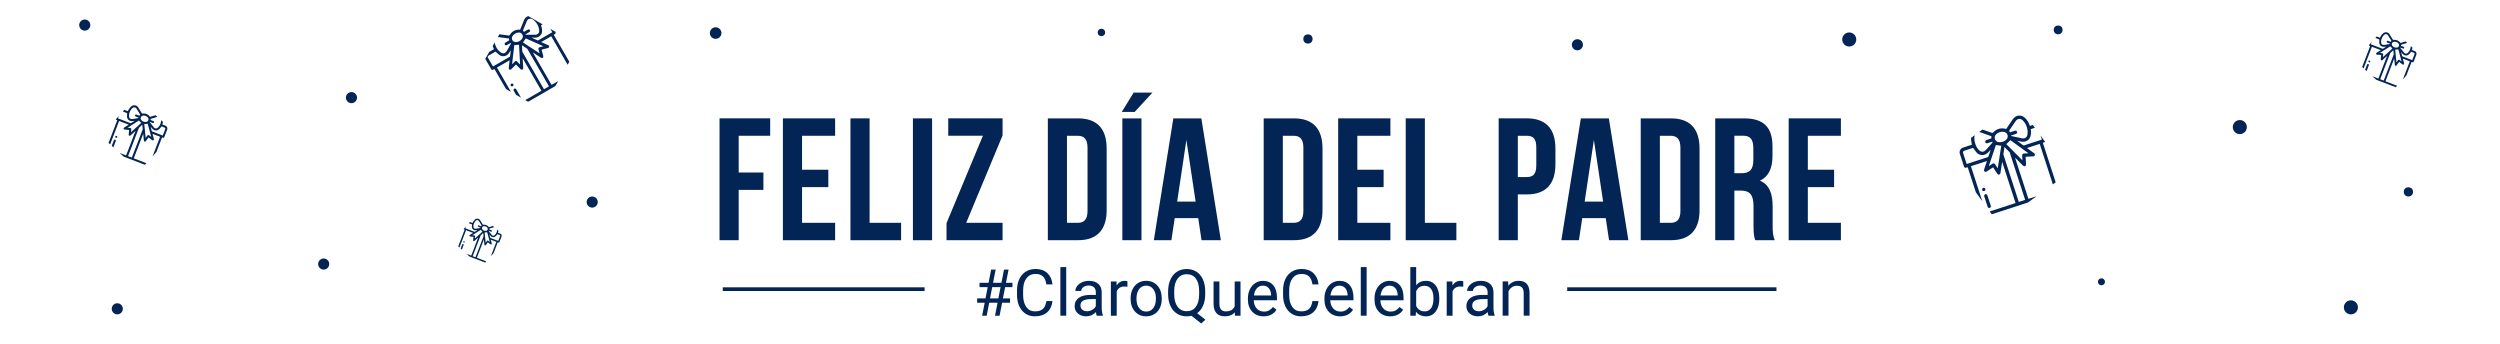 <?xml version="1.0" encoding="utf-8"?>
<!-- Generator: Adobe Illustrator 26.0.2, SVG Export Plug-In . SVG Version: 6.00 Build 0)  -->
<svg version="1.1" id="Capa_1" xmlns="http://www.w3.org/2000/svg" xmlns:xlink="http://www.w3.org/1999/xlink" x="0px" y="0px"
	 viewBox="0 0 1350 186" style="enable-background:new 0 0 1350 186;" xml:space="preserve">
<style type="text/css">
	.st0{enable-background:new    ;}
	.st1{fill:#032556;}
	.st2{fill:none;stroke:#032556;stroke-width:2;}
	.st3{clip-path:url(#SVGID_00000032637433297758090150000014786267225436196246_);}
	.st4{clip-path:url(#SVGID_00000042732455072614270200000013214519919571223440_);}
	.st5{clip-path:url(#SVGID_00000041284930053085403190000012219763422034371713_);}
	.st6{clip-path:url(#SVGID_00000044168521049910620750000007503802602432543384_);}
	.st7{clip-path:url(#SVGID_00000173134229016326778200000009820435713353467318_);}
</style>
<g class="st0">
	<path class="st1" d="M538.68,163.49h-4.51l-1.37,6.99h-2.44l1.37-6.99h-4.08v-2.36h4.53l1.18-6.07h-4.41v-2.36h4.87l1.4-7.11h2.44
		l-1.4,7.11h4.51l1.4-7.11h2.46l-1.4,7.11h3.49v2.36h-3.95l-1.18,6.07h3.84v2.36h-4.29l-1.37,6.99h-2.46L538.68,163.49z
		 M534.61,161.13h4.51l1.18-6.07h-4.51L534.61,161.13z"/>
	<path class="st1" d="M568.35,162.58c-0.31,2.63-1.28,4.66-2.91,6.09s-3.81,2.14-6.52,2.14c-2.94,0-5.3-1.05-7.07-3.16
		c-1.77-2.11-2.66-4.93-2.66-8.46v-2.39c0-2.31,0.41-4.35,1.24-6.1c0.83-1.75,2-3.1,3.51-4.04c1.52-0.94,3.27-1.41,5.26-1.41
		c2.64,0,4.76,0.74,6.36,2.21c1.59,1.48,2.52,3.52,2.79,6.13h-3.3c-0.29-1.99-0.9-3.43-1.85-4.32c-0.95-0.89-2.28-1.34-3.99-1.34
		c-2.1,0-3.74,0.78-4.93,2.33c-1.19,1.55-1.79,3.76-1.79,6.62v2.41c0,2.7,0.56,4.85,1.69,6.45c1.13,1.6,2.71,2.39,4.73,2.39
		c1.82,0,3.22-0.41,4.2-1.24c0.97-0.83,1.62-2.26,1.94-4.32H568.35z"/>
	<path class="st1" d="M575.76,170.48h-3.16v-26.25h3.16V170.48z"/>
	<path class="st1" d="M592.24,170.48c-0.18-0.36-0.33-1.01-0.44-1.95c-1.47,1.53-3.22,2.29-5.26,2.29c-1.82,0-3.32-0.52-4.49-1.55
		c-1.17-1.03-1.75-2.34-1.75-3.92c0-1.92,0.73-3.42,2.2-4.49c1.46-1.06,3.52-1.6,6.18-1.6h3.08v-1.45c0-1.1-0.33-1.98-0.99-2.64
		s-1.63-0.98-2.92-0.98c-1.13,0-2.07,0.29-2.84,0.86c-0.76,0.57-1.15,1.26-1.15,2.07h-3.18c0-0.92,0.33-1.81,0.98-2.67
		c0.65-0.86,1.54-1.54,2.67-2.04c1.12-0.5,2.35-0.75,3.7-0.75c2.13,0,3.8,0.53,5.01,1.6c1.21,1.07,1.83,2.53,1.88,4.4v8.51
		c0,1.7,0.22,3.05,0.65,4.05v0.27H592.24z M586.99,168.07c0.99,0,1.93-0.26,2.82-0.77s1.53-1.18,1.93-2v-3.79h-2.48
		c-3.87,0-5.81,1.13-5.81,3.4c0,0.99,0.33,1.77,0.99,2.32C585.1,167.79,585.95,168.07,586.99,168.07z"/>
	<path class="st1" d="M608.8,154.83c-0.48-0.08-1-0.12-1.55-0.12c-2.07,0-3.48,0.88-4.22,2.65v13.12h-3.16v-18.49h3.08l0.05,2.14
		c1.04-1.65,2.51-2.48,4.41-2.48c0.62,0,1.08,0.08,1.4,0.24V154.83z"/>
	<path class="st1" d="M610.52,161.06c0-1.81,0.36-3.44,1.07-4.89c0.71-1.45,1.7-2.56,2.97-3.35c1.27-0.79,2.72-1.18,4.35-1.18
		c2.52,0,4.55,0.87,6.11,2.61c1.56,1.74,2.33,4.06,2.33,6.96v0.22c0,1.8-0.34,3.42-1.03,4.85s-1.67,2.54-2.96,3.34
		c-1.28,0.8-2.75,1.2-4.42,1.2c-2.51,0-4.54-0.87-6.09-2.62c-1.55-1.74-2.33-4.05-2.33-6.92V161.06z M613.7,161.44
		c0,2.05,0.48,3.7,1.43,4.94c0.95,1.24,2.22,1.86,3.82,1.86c1.61,0,2.88-0.63,3.83-1.89s1.42-3.02,1.42-5.29
		c0-2.03-0.48-3.67-1.44-4.93s-2.24-1.89-3.84-1.89c-1.56,0-2.82,0.62-3.78,1.86C614.18,157.35,613.7,159.13,613.7,161.44z"/>
	<path class="st1" d="M650.82,158.84c0,2.4-0.38,4.48-1.15,6.21s-1.83,3.1-3.21,4.08l4.44,3.49l-2.24,2.07l-5.25-4.17
		c-0.82,0.21-1.69,0.31-2.6,0.31c-1.96,0-3.7-0.48-5.21-1.44c-1.52-0.96-2.69-2.33-3.53-4.12c-0.84-1.78-1.27-3.85-1.29-6.2v-1.79
		c0-2.39,0.42-4.5,1.25-6.34c0.83-1.83,2.01-3.24,3.53-4.21c1.52-0.97,3.26-1.46,5.22-1.46c2,0,3.77,0.48,5.29,1.45
		c1.52,0.97,2.69,2.36,3.51,4.18c0.82,1.82,1.23,3.94,1.23,6.37V158.84z M647.54,157.24c0-2.93-0.58-5.19-1.75-6.78
		c-1.17-1.59-2.83-2.38-5-2.38c-2.06,0-3.69,0.79-4.88,2.37c-1.19,1.58-1.8,3.77-1.84,6.57v1.83c0,2.85,0.59,5.09,1.79,6.73
		s2.85,2.46,4.96,2.46s3.76-0.77,4.92-2.32c1.16-1.54,1.76-3.76,1.79-6.64V157.24z"/>
	<path class="st1" d="M666.8,168.65c-1.23,1.45-3.04,2.17-5.42,2.17c-1.97,0-3.47-0.57-4.5-1.72c-1.03-1.14-1.55-2.84-1.56-5.08
		v-12.03h3.16v11.95c0,2.8,1.14,4.2,3.42,4.2c2.42,0,4.02-0.9,4.82-2.7v-13.45h3.16v18.49h-3.01L666.8,168.65z"/>
	<path class="st1" d="M682.35,170.82c-2.51,0-4.55-0.82-6.12-2.47c-1.57-1.65-2.36-3.85-2.36-6.6v-0.58c0-1.83,0.35-3.47,1.05-4.91
		c0.7-1.44,1.68-2.57,2.94-3.38c1.26-0.81,2.62-1.22,4.09-1.22c2.4,0,4.27,0.79,5.61,2.38c1.33,1.58,2,3.85,2,6.8v1.32h-12.53
		c0.04,1.82,0.58,3.3,1.6,4.42s2.32,1.68,3.89,1.68c1.12,0,2.06-0.23,2.84-0.68c0.77-0.46,1.45-1.06,2.03-1.81l1.93,1.5
		C687.77,169.63,685.45,170.82,682.35,170.82z M681.96,154.25c-1.28,0-2.35,0.46-3.21,1.39c-0.87,0.93-1.4,2.23-1.61,3.91h9.26
		v-0.24c-0.09-1.61-0.52-2.85-1.3-3.73C684.33,154.69,683.28,154.25,681.96,154.25z"/>
	<path class="st1" d="M712.02,162.58c-0.31,2.63-1.28,4.66-2.91,6.09s-3.81,2.14-6.52,2.14c-2.94,0-5.29-1.05-7.07-3.16
		c-1.77-2.11-2.66-4.93-2.66-8.46v-2.39c0-2.31,0.41-4.35,1.24-6.1c0.83-1.75,2-3.1,3.51-4.04c1.51-0.94,3.27-1.41,5.26-1.41
		c2.64,0,4.76,0.74,6.36,2.21c1.59,1.48,2.52,3.52,2.79,6.13h-3.3c-0.29-1.99-0.9-3.43-1.85-4.32c-0.95-0.89-2.28-1.34-3.99-1.34
		c-2.1,0-3.74,0.78-4.93,2.33s-1.79,3.76-1.79,6.62v2.41c0,2.7,0.56,4.85,1.69,6.45c1.13,1.6,2.71,2.39,4.73,2.39
		c1.82,0,3.22-0.41,4.2-1.24c0.97-0.83,1.62-2.26,1.94-4.32H712.02z"/>
	<path class="st1" d="M723.67,170.82c-2.51,0-4.55-0.82-6.12-2.47c-1.57-1.65-2.36-3.85-2.36-6.6v-0.58c0-1.83,0.35-3.47,1.05-4.91
		c0.7-1.44,1.68-2.57,2.94-3.38c1.26-0.81,2.62-1.22,4.09-1.22c2.4,0,4.27,0.79,5.61,2.38c1.33,1.58,2,3.85,2,6.8v1.32h-12.53
		c0.04,1.82,0.58,3.3,1.6,4.42s2.32,1.68,3.89,1.68c1.12,0,2.06-0.23,2.84-0.68c0.77-0.46,1.45-1.06,2.03-1.81l1.93,1.5
		C729.1,169.63,726.77,170.82,723.67,170.82z M723.28,154.25c-1.28,0-2.35,0.46-3.21,1.39c-0.87,0.93-1.4,2.23-1.61,3.91h9.26v-0.24
		c-0.09-1.61-0.52-2.85-1.3-3.73C725.65,154.69,724.6,154.25,723.28,154.25z"/>
	<path class="st1" d="M737.98,170.48h-3.16v-26.25h3.16V170.48z"/>
	<path class="st1" d="M750.71,170.82c-2.51,0-4.55-0.82-6.12-2.47c-1.57-1.65-2.36-3.85-2.36-6.6v-0.58c0-1.83,0.35-3.47,1.05-4.91
		c0.7-1.44,1.68-2.57,2.94-3.38c1.26-0.81,2.62-1.22,4.09-1.22c2.4,0,4.27,0.79,5.61,2.38c1.33,1.58,2,3.85,2,6.8v1.32H745.4
		c0.04,1.82,0.58,3.3,1.6,4.42s2.32,1.68,3.89,1.68c1.12,0,2.06-0.23,2.84-0.68c0.77-0.46,1.45-1.06,2.03-1.81l1.93,1.5
		C756.13,169.63,753.81,170.82,750.71,170.82z M750.32,154.25c-1.28,0-2.35,0.46-3.21,1.39c-0.87,0.93-1.4,2.23-1.61,3.91h9.26
		v-0.24c-0.09-1.61-0.52-2.85-1.3-3.73C752.69,154.69,751.64,154.25,750.32,154.25z"/>
	<path class="st1" d="M777.23,161.44c0,2.83-0.65,5.1-1.95,6.81c-1.3,1.71-3.04,2.57-5.23,2.57c-2.34,0-4.14-0.83-5.42-2.48
		l-0.15,2.14h-2.91v-26.25h3.16v9.79c1.28-1.58,3.04-2.38,5.28-2.38s4.01,0.85,5.29,2.55c1.28,1.7,1.92,4.02,1.92,6.97V161.44z
		 M774.07,161.08c0-2.15-0.42-3.82-1.25-4.99c-0.83-1.17-2.03-1.76-3.59-1.76c-2.08,0-3.58,0.97-4.49,2.91v8
		c0.97,1.94,2.48,2.9,4.53,2.9c1.52,0,2.69-0.59,3.54-1.76C773.65,165.21,774.07,163.44,774.07,161.08z"/>
	<path class="st1" d="M790.15,154.83c-0.48-0.08-1-0.12-1.55-0.12c-2.07,0-3.48,0.88-4.22,2.65v13.12h-3.16v-18.49h3.08l0.05,2.14
		c1.04-1.65,2.51-2.48,4.41-2.48c0.62,0,1.08,0.08,1.4,0.24V154.83z"/>
	<path class="st1" d="M803.79,170.48c-0.18-0.36-0.33-1.01-0.44-1.95c-1.47,1.53-3.22,2.29-5.26,2.29c-1.82,0-3.32-0.52-4.49-1.55
		c-1.17-1.03-1.75-2.34-1.75-3.92c0-1.92,0.73-3.42,2.2-4.49c1.46-1.06,3.52-1.6,6.18-1.6h3.08v-1.45c0-1.1-0.33-1.98-0.99-2.64
		c-0.66-0.66-1.64-0.98-2.92-0.98c-1.13,0-2.07,0.29-2.84,0.86c-0.76,0.57-1.14,1.26-1.14,2.07h-3.18c0-0.92,0.33-1.81,0.98-2.67
		c0.66-0.86,1.54-1.54,2.67-2.04c1.12-0.5,2.36-0.75,3.7-0.75c2.13,0,3.8,0.53,5.01,1.6c1.21,1.07,1.83,2.53,1.88,4.4v8.51
		c0,1.7,0.22,3.05,0.65,4.05v0.27H803.79z M798.55,168.07c0.99,0,1.93-0.26,2.82-0.77s1.53-1.18,1.93-2v-3.79h-2.48
		c-3.87,0-5.81,1.13-5.81,3.4c0,0.99,0.33,1.77,0.99,2.32C796.66,167.79,797.51,168.07,798.55,168.07z"/>
	<path class="st1" d="M814.41,151.99l0.1,2.32c1.41-1.78,3.26-2.67,5.54-2.67c3.91,0,5.88,2.2,5.91,6.61v12.22h-3.16v-12.24
		c-0.01-1.33-0.32-2.32-0.91-2.96c-0.6-0.64-1.53-0.96-2.79-0.96c-1.03,0-1.93,0.27-2.7,0.82c-0.78,0.55-1.38,1.27-1.81,2.15v13.18
		h-3.16v-18.49H814.41z"/>
</g>
<line id="Línea_46" class="st2" x1="499.29" y1="156.15" x2="390.29" y2="156.15"/>
<line id="Línea_49" class="st2" x1="959.29" y1="156.15" x2="846.29" y2="156.15"/>
<g class="st0">
	<path class="st1" d="M398.89,93.15h13.35v9.4h-13.35v27.16h-10.34v-65.8h27.35v9.4h-17.01V93.15z"/>
	<path class="st1" d="M433.11,91.65h14.19v9.4h-14.19v19.27h17.86v9.4h-28.2v-65.8h28.2v9.4h-17.86V91.65z"/>
	<path class="st1" d="M459.24,63.92h10.34v56.4h17.01v9.4h-27.35V63.92z"/>
	<path class="st1" d="M492.98,63.92h10.34v65.8h-10.34V63.92z"/>
	<path class="st1" d="M541.39,63.92v9.21l-19.64,47.18h19.64v9.4h-30.27v-9.21l19.64-47.19h-18.71v-9.4H541.39z"/>
	<path class="st1" d="M565.83,63.92h16.35c10.34,0,15.42,5.73,15.42,16.26v33.27c0,10.53-5.08,16.26-15.42,16.26h-16.35V63.92z
		 M576.17,73.32v47H582c3.29,0,5.26-1.69,5.26-6.39V79.71c0-4.7-1.97-6.39-5.26-6.39H576.17z"/>
	<path class="st1" d="M622.32,50.01l-9.59,10.43h-6.96l6.39-10.43H622.32z M606.06,63.92h10.34v65.8h-10.34V63.92z"/>
	<path class="st1" d="M659.26,129.72h-10.43l-1.79-11.94h-12.69l-1.79,11.94h-9.49l10.53-65.8h15.13L659.26,129.72z M635.67,108.85
		h9.96l-4.98-33.27L635.67,108.85z"/>
	<path class="st1" d="M682.39,63.92h16.35c10.34,0,15.42,5.73,15.42,16.26v33.27c0,10.53-5.08,16.26-15.42,16.26h-16.35V63.92z
		 M692.73,73.32v47h5.83c3.29,0,5.26-1.69,5.26-6.39V79.71c0-4.7-1.97-6.39-5.26-6.39H692.73z"/>
	<path class="st1" d="M732.96,91.65h14.19v9.4h-14.19v19.27h17.86v9.4h-28.2v-65.8h28.2v9.4h-17.86V91.65z"/>
	<path class="st1" d="M759.09,63.92h10.34v56.4h17.01v9.4h-27.35V63.92z"/>
	<path class="st1" d="M839.93,80.18v8.55c0,10.53-5.08,16.26-15.42,16.26h-4.89v24.72h-10.34v-65.8h15.23
		C834.85,63.92,839.93,69.65,839.93,80.18z M819.63,73.32V95.6h4.89c3.29,0,5.08-1.5,5.08-6.2v-9.87c0-4.7-1.79-6.2-5.08-6.2H819.63
		z"/>
	<path class="st1" d="M879.32,129.72h-10.43l-1.79-11.94h-12.69l-1.79,11.94h-9.49l10.53-65.8h15.13L879.32,129.72z M855.72,108.85
		h9.96l-4.98-33.27L855.72,108.85z"/>
	<path class="st1" d="M885.99,63.92h16.35c10.34,0,15.42,5.73,15.42,16.26v33.27c0,10.53-5.08,16.26-15.42,16.26h-16.35V63.92z
		 M896.33,73.32v47h5.83c3.29,0,5.26-1.69,5.26-6.39V79.71c0-4.7-1.97-6.39-5.26-6.39H896.33z"/>
	<path class="st1" d="M947.84,129.72c-0.56-1.69-0.94-2.73-0.94-8.08v-10.34c0-6.11-2.07-8.37-6.77-8.37h-3.57v26.79h-10.34v-65.8
		h15.6c10.71,0,15.32,4.98,15.32,15.13v5.17c0,6.77-2.16,11.19-6.77,13.35c5.17,2.16,6.86,7.14,6.86,14.01v10.15
		c0,3.2,0.09,5.55,1.13,7.99H947.84z M936.56,73.32v20.21h4.04c3.85,0,6.2-1.69,6.2-6.96v-6.49c0-4.7-1.6-6.77-5.26-6.77H936.56z"/>
	<path class="st1" d="M976.23,91.65h14.19v9.4h-14.19v19.27h17.86v9.4h-28.2v-65.8h28.2v9.4h-17.86V91.65z"/>
</g>
<circle id="Elipse_51" class="st1" cx="189.79" cy="52.72" r="3"/>
<circle id="Elipse_71" class="st1" cx="63.34" cy="166.76" r="3"/>
<circle id="Elipse_70" class="st1" cx="319.79" cy="109.11" r="3"/>
<circle id="Elipse_66" class="st1" cx="174.79" cy="142.58" r="3"/>
<circle id="Elipse_52" class="st1" cx="45.77" cy="13.54" r="3"/>
<circle id="Elipse_53" class="st1" cx="851.79" cy="24.17" r="3"/>
<circle id="Elipse_54" class="st1" cx="1134.79" cy="152.17" r="1.87"/>
<circle id="Elipse_56" class="st1" cx="706.29" cy="21.04" r="2.5"/>
<circle id="Elipse_57" class="st1" cx="594.77" cy="17.52" r="2"/>
<circle id="Elipse_59" class="st1" cx="386.45" cy="17.85" r="3.13"/>
<circle id="Elipse_60" class="st1" cx="1209.5" cy="68.63" r="3.8"/>
<circle id="Elipse_72" class="st1" cx="998.59" cy="21.32" r="3.8"/>
<circle id="Elipse_67" class="st1" cx="1269.48" cy="165.97" r="3.8"/>
<circle id="Elipse_61" class="st1" cx="1111.4" cy="16.15" r="2.39"/>
<circle id="Elipse_62" class="st1" cx="1300.54" cy="103.61" r="2.5"/>
<g id="Grupo_162" transform="translate(23.441 49.879) rotate(21)">
	<g>
		<defs>
			
				<rect id="SVGID_1_" x="41.5" y="-11.22" transform="matrix(0.358 -0.934 0.934 0.358 33.007 53.677)" width="28.1" height="28.09"/>
		</defs>
		<clipPath id="SVGID_00000011018580043538890970000003031123821286297262_">
			<use xlink:href="#SVGID_1_"  style="overflow:visible;"/>
		</clipPath>
		<g id="Grupo_148" style="clip-path:url(#SVGID_00000011018580043538890970000003031123821286297262_);">
			<path id="Trazado_1140" class="st1" d="M66.18-6.82c0.6,0,1.15,0,1.71,0c0.91-0.04,1.67,0.67,1.71,1.57c0,0.04,0,0.09,0,0.13
				c0,1.38,0,2.76,0,4.14c0,0.56-0.17,0.73-0.74,0.73l-0.35,0v15.15c0.04,1.04-0.77,1.92-1.81,1.96c-0.03,0-0.07,0-0.1,0
				c-0.09,0-0.18,0-0.27,0l-21.86,0c-0.92,0.11-1.75-0.55-1.86-1.47c-0.02-0.13-0.02-0.27,0-0.4l0-15.25c-0.18,0-0.34,0-0.51,0
				c-0.3,0.02-0.56-0.2-0.59-0.5c0-0.03,0-0.05,0-0.08c0-1.47-0.01-2.94,0-4.42c0.02-0.88,0.73-1.58,1.61-1.58
				c0.92-0.01,1.85,0,2.77,0h0.29c0.04-0.5,0.11-1.01,0.22-1.5c0.13-0.55,0.33-1.08,0.6-1.58c0.64-1.22,2.16-1.69,3.38-1.05
				c0.15,0.08,0.29,0.17,0.42,0.28c0.9,0.66,1.77,1.36,2.65,2.04c0.37,0.29,0.36,0.26,0.78,0.06c1.31-0.71,2.91-0.62,4.13,0.24
				l0.11,0.07l2.01-1.56c0.32-0.25,0.65-0.48,0.95-0.74c1.05-0.97,2.69-0.9,3.66,0.15c0.25,0.27,0.44,0.6,0.56,0.96
				c0.3,0.7,0.47,1.44,0.5,2.2C66.16-7.11,66.17-6.98,66.18-6.82 M43.71-0.22v0.3c0,4.99,0,9.98,0,14.97c0,0.56,0.17,0.73,0.74,0.73
				l9.44,0l0-14.2c-0.07,0.14-0.11,0.22-0.15,0.3c-0.49,0.98-0.99,1.95-1.48,2.93c-0.08,0.26-0.33,0.44-0.6,0.43
				c-0.27-0.01-0.43-0.19-0.53-0.55c-0.19-0.7-0.37-1.39-0.56-2.09c-0.02-0.07-0.05-0.15-0.08-0.23c-0.8,0.21-1.58,0.41-2.35,0.63
				c-0.25,0.1-0.53,0.02-0.68-0.19c-0.16-0.22-0.14-0.44,0.07-0.73c0.44-0.6,0.89-1.2,1.34-1.81c0.12-0.16,0.23-0.32,0.37-0.51
				L43.71-0.22z M58.32,1.6v14.18l8.11,0c0.06,0,0.13,0,0.19,0c0.44,0,0.79-0.35,0.79-0.79c0-0.03,0-0.06-0.01-0.09l0-15.11l-4.38,0
				c0.04,0.06,0.06,0.1,0.09,0.14l1.61,2.22c0.2,0.23,0.17,0.58-0.07,0.78c-0.15,0.13-0.36,0.16-0.54,0.1
				C63.72,2.9,63.32,2.8,62.93,2.7L61.7,2.38c-0.21,0.8-0.42,1.57-0.62,2.33c-0.07,0.28-0.2,0.5-0.51,0.53s-0.48-0.16-0.61-0.41
				c-0.49-0.99-0.99-1.97-1.49-2.96C58.43,1.79,58.38,1.72,58.32,1.6 M56.11-2.81c-0.35,0.69-0.67,1.32-0.98,1.95
				c-0.07,0.15-0.11,0.3-0.11,0.47c-0.01,5.29-0.01,10.58,0,15.87v0.29h2.19v-0.2c0-5.35,0-10.69,0-16.04
				c0.01-0.07,0-0.15-0.03-0.21C56.84-1.38,56.49-2.07,56.11-2.81 M59.32-5.72l-0.04,0.09c0.05,0.05,0.11,0.1,0.16,0.14
				c0.97,0.57,1.93,1.15,2.91,1.7c0.63,0.49,1.53,0.37,2.01-0.26c0.1-0.13,0.18-0.28,0.23-0.43c0.69-1.47,0.68-3.18-0.02-4.64
				c-0.25-0.77-1.07-1.18-1.84-0.93c-0.22,0.07-0.43,0.2-0.59,0.37c-0.86,0.65-1.71,1.32-2.56,1.98c-0.43,0.33-0.43,0.33-0.27,0.84
				c0,0.01,0.02,0.03,0.05,0.06c0.54,0,1.1-0.01,1.65,0c0.3-0.02,0.56,0.22,0.58,0.52c0,0.04,0,0.08-0.01,0.12
				c-0.05,0.28-0.31,0.48-0.6,0.45C60.43-5.73,59.87-5.73,59.32-5.72 M53.13-7.5c-0.04-0.02-0.07-0.04-0.11-0.07
				c-0.95-0.73-1.89-1.47-2.84-2.19c-0.6-0.53-1.52-0.47-2.05,0.13c-0.09,0.11-0.17,0.23-0.23,0.36c-0.1,0.17-0.18,0.34-0.24,0.52
				c-0.28,0.79-0.38,1.62-0.31,2.46c0.03,0.73,0.24,1.45,0.61,2.08c0.26,0.49,0.81,0.76,1.36,0.68c0.28-0.05,0.54-0.14,0.79-0.28
				c0.89-0.5,1.77-1.03,2.65-1.55c0.08-0.05,0.11-0.16,0.17-0.23c-0.08-0.05-0.18-0.08-0.27-0.1c-0.49-0.01-0.99,0-1.48-0.01
				c-0.3,0.01-0.55-0.23-0.55-0.53c0,0,0,0,0,0c-0.01-0.3,0.24-0.55,0.54-0.56c0,0,0.01,0,0.01,0c0.11-0.01,0.22,0,0.33,0l1.38,0
				L53.13-7.5 M46.24-5.72c-0.95,0-1.95,0-2.94,0c-0.49,0-0.68,0.19-0.69,0.68c0,1.15,0,2.3,0,3.45c0,0.08,0.01,0.16,0.01,0.23
				c0.02,0.01,0.05,0.02,0.07,0.02c2.4,0,4.81,0,7.21,0c0.08,0,0.15-0.03,0.21-0.08c0.48-0.63,0.94-1.27,1.41-1.9
				c-0.31,0.13-0.61,0.29-0.9,0.47c-0.4,0.25-0.85,0.39-1.32,0.43c-1.11,0.07-2.13-0.59-2.51-1.64C46.58-4.61,46.39-5.16,46.24-5.72
				 M66.11-5.72l-0.07,0.34c-0.12,0.7-0.39,1.36-0.8,1.93c-0.38,0.54-0.96,0.9-1.61,0.99c-0.67,0.09-1.34-0.07-1.91-0.43l-1-0.59
				c0.43,0.67,0.89,1.3,1.34,1.94c0.08,0.14,0.24,0.22,0.4,0.21c1.92-0.01,3.84,0,5.76,0l0.29,0c0-1.32,0.01-2.6,0-3.89
				c-0.01-0.28-0.25-0.5-0.53-0.49C67.36-5.73,66.75-5.72,66.11-5.72 M60.36,3.16c0.15-0.54,0.27-1,0.39-1.45
				c0.14-0.5,0.37-0.63,0.87-0.5l1.34,0.35l-4.3-5.92l-1.68,0.82L60.36,3.16 M51.85,3.16l3.38-6.69L53.62-4.3l-4.34,5.86
				c0.52-0.14,0.95-0.26,1.39-0.37c0.29-0.12,0.62,0.02,0.74,0.3c0.02,0.05,0.03,0.1,0.04,0.16C51.58,2.13,51.7,2.6,51.85,3.16
				 M56.1-4.62c0.52,0.02,1.03-0.12,1.47-0.39c0.7-0.42,0.92-1.33,0.5-2.02c-0.12-0.2-0.29-0.37-0.5-0.5
				c-0.92-0.52-2.04-0.51-2.95,0.02c-0.69,0.44-0.89,1.35-0.45,2.04c0.12,0.19,0.28,0.35,0.48,0.47C55.08-4.74,55.59-4.61,56.1-4.62
				"/>
			<path id="Trazado_1141" class="st1" d="M44.8,12.32c0-0.57,0-1.15,0-1.73c0-0.39,0.23-0.64,0.56-0.63
				c0.31,0.01,0.55,0.27,0.54,0.58c0,0.02,0,0.04,0,0.05c0,1.15,0,2.3,0,3.45c0.04,0.3-0.18,0.58-0.48,0.62
				c-0.3,0.04-0.58-0.18-0.62-0.48c-0.01-0.04-0.01-0.09,0-0.13C44.8,13.47,44.8,12.89,44.8,12.32"/>
			<path id="Trazado_1142" class="st1" d="M45.35,8.87c-0.3,0-0.54-0.25-0.54-0.55c0-0.3,0.25-0.54,0.55-0.54
				c0.3,0,0.54,0.25,0.54,0.55c0,0,0,0.01,0,0.01C45.89,8.63,45.64,8.87,45.35,8.87"/>
		</g>
	</g>
</g>
<g id="Grupo_198" transform="translate(210.306 111.743) rotate(21)">
	<g>
		<defs>
			
				<rect id="SVGID_00000029023009378630548260000016816804173939801006_" x="41.5" y="-11.22" transform="matrix(0.358 -0.934 0.934 0.358 34.081 47.888)" width="20.75" height="20.74"/>
		</defs>
		<clipPath id="SVGID_00000003067288035499055910000012067269129688378791_">
			<use xlink:href="#SVGID_00000029023009378630548260000016816804173939801006_"  style="overflow:visible;"/>
		</clipPath>
		<g id="Grupo_148-2" style="clip-path:url(#SVGID_00000003067288035499055910000012067269129688378791_);">
			<path id="Trazado_1140-2" class="st1" d="M59.72-7.97c0.44,0,0.85,0,1.26,0c0.67-0.03,1.24,0.49,1.26,1.16c0,0.03,0,0.07,0,0.1
				c0,1.02,0,2.04,0,3.06c0,0.41-0.13,0.54-0.55,0.54h-0.26V8.08c0.03,0.77-0.58,1.42-1.35,1.45c-0.02,0-0.04,0-0.06,0
				c-0.07,0-0.13,0-0.2,0l-16.14,0c-0.68,0.08-1.29-0.4-1.37-1.08c-0.01-0.1-0.01-0.2,0-0.3V-3.11c-0.14,0-0.25,0-0.37,0
				c-0.22,0.02-0.42-0.14-0.44-0.36c0-0.02,0-0.05,0-0.07c0-1.08,0-2.17,0.01-3.26c0.02-0.65,0.54-1.16,1.19-1.17
				c0.68-0.01,1.36,0,2.04,0h0.22c0.03-0.37,0.08-0.74,0.16-1.1c0.1-0.41,0.25-0.8,0.44-1.17c0.47-0.9,1.59-1.25,2.49-0.78
				c0.11,0.06,0.21,0.13,0.31,0.21c0.66,0.49,1.31,1,1.96,1.51c0.27,0.21,0.26,0.19,0.58,0.05c0.97-0.52,2.15-0.45,3.05,0.18
				l0.08,0.05l1.49-1.15c0.24-0.18,0.48-0.36,0.7-0.55c0.78-0.72,1.99-0.67,2.7,0.11c0.19,0.2,0.33,0.44,0.41,0.71
				c0.22,0.52,0.35,1.07,0.38,1.63C59.71-8.18,59.72-8.09,59.72-7.97 M43.13-3.1v0.22c0,3.68,0,7.37,0,11.06
				c0,0.41,0.13,0.54,0.55,0.54l6.97,0l0-10.48c-0.05,0.1-0.08,0.16-0.11,0.22c-0.37,0.72-0.73,1.44-1.09,2.17
				C49.38,0.81,49.2,0.94,49,0.93c-0.2-0.01-0.32-0.14-0.39-0.4c-0.14-0.51-0.28-1.03-0.41-1.54c-0.02-0.06-0.04-0.11-0.06-0.17
				c-0.59,0.16-1.17,0.31-1.74,0.46c-0.18,0.07-0.39,0.02-0.51-0.14c-0.12-0.16-0.1-0.33,0.05-0.54c0.33-0.44,0.66-0.89,0.99-1.33
				c0.09-0.12,0.17-0.23,0.27-0.37L43.13-3.1z M53.92-1.76l0,10.47l5.99,0c0.05,0,0.09,0,0.14,0c0.32,0,0.58-0.26,0.59-0.58
				c0-0.02,0-0.04,0-0.07V-3.1l-3.23,0c0.03,0.05,0.05,0.07,0.07,0.1l1.19,1.64c0.15,0.17,0.12,0.43-0.05,0.58
				c-0.11,0.09-0.27,0.12-0.4,0.07c-0.29-0.08-0.58-0.16-0.88-0.24l-0.9-0.24c-0.16,0.59-0.31,1.16-0.46,1.72
				c-0.05,0.2-0.15,0.37-0.38,0.39c-0.23,0.02-0.36-0.12-0.45-0.31c-0.36-0.73-0.73-1.46-1.1-2.18C54.01-1.62,53.97-1.67,53.92-1.76
				 M52.29-5.01c-0.26,0.51-0.5,0.97-0.72,1.44c-0.05,0.11-0.08,0.23-0.08,0.35c0,3.91,0,7.81,0,11.72v0.21l1.62,0V8.56
				c0-3.95,0-7.89,0-11.84c0-0.05,0-0.11-0.02-0.16C52.82-3.95,52.57-4.46,52.29-5.01 M54.66-7.16l-0.03,0.06
				c0.04,0.04,0.08,0.07,0.12,0.1c0.71,0.42,1.42,0.85,2.15,1.26c0.46,0.36,1.13,0.27,1.49-0.19c0.07-0.1,0.13-0.2,0.17-0.32
				c0.51-1.09,0.5-2.34-0.02-3.43c-0.18-0.57-0.79-0.88-1.35-0.69c-0.17,0.05-0.32,0.15-0.45,0.28c-0.63,0.48-1.26,0.97-1.89,1.46
				c-0.32,0.25-0.32,0.25-0.2,0.62c0,0.01,0.02,0.02,0.04,0.04c0.4,0,0.81,0,1.22,0c0.22-0.01,0.42,0.16,0.43,0.38
				c0,0.03,0,0.06,0,0.09c-0.04,0.21-0.23,0.35-0.44,0.34C55.48-7.16,55.07-7.16,54.66-7.16 M50.09-8.48
				c-0.03-0.01-0.05-0.03-0.08-0.05c-0.7-0.54-1.39-1.09-2.1-1.62c-0.44-0.39-1.12-0.35-1.51,0.09c-0.07,0.08-0.13,0.17-0.17,0.26
				c-0.07,0.12-0.13,0.25-0.18,0.38c-0.21,0.58-0.28,1.2-0.23,1.81c0.02,0.54,0.18,1.07,0.46,1.54c0.19,0.36,0.59,0.56,1,0.5
				c0.21-0.03,0.4-0.11,0.58-0.21c0.66-0.37,1.31-0.76,1.95-1.15c0.06-0.03,0.08-0.11,0.12-0.17c-0.06-0.04-0.13-0.06-0.2-0.07
				c-0.36-0.01-0.73,0-1.09-0.01c-0.22,0-0.4-0.17-0.41-0.39c0,0,0,0,0,0c0-0.22,0.17-0.41,0.4-0.41c0,0,0.01,0,0.01,0
				c0.08,0,0.16,0,0.24,0h1.02L50.09-8.48 M45-7.16l-2.17,0c-0.36,0-0.51,0.14-0.51,0.5c0,0.85,0,1.7,0,2.55
				c0,0.06,0.01,0.12,0.01,0.17c0.02,0.01,0.03,0.01,0.05,0.02c1.77,0,3.55,0,5.32,0c0.06,0,0.11-0.02,0.15-0.06
				c0.35-0.46,0.7-0.93,1.04-1.4c-0.23,0.1-0.45,0.21-0.67,0.34c-0.29,0.18-0.63,0.29-0.97,0.31c-0.82,0.05-1.58-0.44-1.86-1.21
				C45.25-6.34,45.11-6.75,45-7.16 M59.67-7.16l-0.05,0.25c-0.09,0.51-0.29,1-0.59,1.43c-0.28,0.4-0.71,0.66-1.19,0.73
				c-0.49,0.06-0.99-0.05-1.41-0.32L55.69-5.5C56-5,56.34-4.54,56.67-4.07c0.06,0.1,0.18,0.16,0.3,0.15c1.42,0,2.83,0,4.25,0h0.21
				c0-0.97,0-1.92,0-2.87C61.43-7,61.26-7.17,61.05-7.16c0,0,0,0,0,0C60.6-7.17,60.15-7.16,59.67-7.16 M55.43-0.6
				c0.11-0.4,0.2-0.73,0.29-1.07c0.1-0.37,0.27-0.47,0.64-0.37l0.99,0.26l-3.18-4.37l-1.24,0.61L55.43-0.6 M49.15-0.6l2.5-4.94
				l-1.19-0.57l-3.21,4.33c0.38-0.1,0.7-0.19,1.03-0.27c0.21-0.09,0.46,0.01,0.54,0.22c0.02,0.04,0.03,0.08,0.03,0.12
				C48.95-1.37,49.04-1.02,49.15-0.6 M52.28-6.35c0.38,0.01,0.76-0.09,1.08-0.29c0.51-0.31,0.68-0.98,0.37-1.49
				c-0.09-0.15-0.22-0.27-0.37-0.37c-0.68-0.38-1.51-0.38-2.18,0.01c-0.51,0.33-0.65,1-0.33,1.51c0.09,0.14,0.21,0.26,0.35,0.34
				C51.53-6.44,51.91-6.34,52.28-6.35"/>
			<path id="Trazado_1141-2" class="st1" d="M43.94,6.16c0-0.42,0-0.85,0-1.27c0-0.29,0.17-0.47,0.41-0.47
				c0.23,0.01,0.41,0.2,0.4,0.42c0,0.01,0,0.03,0,0.04c0,0.85,0,1.7,0,2.55c0.03,0.22-0.12,0.43-0.35,0.46
				c-0.22,0.03-0.43-0.12-0.46-0.35c-0.01-0.04-0.01-0.08,0-0.11C43.94,7.01,43.94,6.59,43.94,6.16"/>
			<path id="Trazado_1142-2" class="st1" d="M44.34,3.61c-0.22,0-0.4-0.19-0.39-0.41c0-0.22,0.19-0.4,0.41-0.39s0.4,0.19,0.39,0.41
				c0,0,0,0,0,0C44.74,3.44,44.56,3.61,44.34,3.61"/>
		</g>
	</g>
</g>
<g id="Grupo_163" transform="translate(1239.813 10.617) rotate(21)">
	<g>
		<defs>
			
				<rect id="SVGID_00000162345200145784781790000006100282631354352547_" x="41.5" y="-11.22" transform="matrix(0.358 -0.934 0.934 0.358 33.316 52.011)" width="25.99" height="25.98"/>
		</defs>
		<clipPath id="SVGID_00000008840025266089653610000012749054356860632712_">
			<use xlink:href="#SVGID_00000162345200145784781790000006100282631354352547_"  style="overflow:visible;"/>
		</clipPath>
		<g id="Grupo_148-3" style="clip-path:url(#SVGID_00000008840025266089653610000012749054356860632712_);">
			<path id="Trazado_1140-3" class="st1" d="M64.32-7.15c0.55,0,1.07,0,1.58,0c0.84-0.03,1.55,0.62,1.58,1.46c0,0.04,0,0.08,0,0.12
				c0,1.28,0,2.55,0,3.83c0,0.52-0.16,0.68-0.68,0.68h-0.33v14.01c0.04,0.96-0.71,1.78-1.68,1.81c-0.03,0-0.06,0-0.08,0
				c-0.08,0-0.17,0-0.25,0l-20.21,0c-0.85,0.1-1.62-0.51-1.72-1.36c-0.01-0.12-0.01-0.25,0-0.37v-14.1c-0.17,0-0.32,0-0.47,0
				c-0.27,0.03-0.52-0.18-0.54-0.45c0-0.03,0-0.06,0-0.08c-0.01-1.36-0.01-2.72,0-4.08c0.02-0.81,0.68-1.46,1.49-1.47
				c0.85-0.01,1.71,0,2.56,0h0.27c0.04-0.46,0.1-0.93,0.2-1.38c0.12-0.51,0.31-1,0.56-1.46c0.59-1.13,1.99-1.56,3.12-0.97
				c0.14,0.07,0.27,0.16,0.39,0.26c0.83,0.61,1.64,1.26,2.45,1.89c0.34,0.26,0.33,0.24,0.72,0.06c1.21-0.66,2.69-0.57,3.82,0.22
				l0.1,0.07l1.86-1.44c0.29-0.23,0.6-0.44,0.88-0.68c0.98-0.89,2.5-0.83,3.39,0.15c0.23,0.25,0.4,0.55,0.51,0.87
				c0.28,0.65,0.43,1.34,0.47,2.04C64.3-7.41,64.31-7.3,64.32-7.15 M43.54-1.05v0.28c0,4.61,0,9.23,0,13.84
				c0,0.52,0.16,0.68,0.68,0.68l8.73,0V0.62c-0.07,0.13-0.1,0.2-0.14,0.27c-0.46,0.9-0.92,1.81-1.37,2.71
				c-0.08,0.24-0.3,0.41-0.56,0.4c-0.25-0.01-0.4-0.18-0.49-0.51c-0.17-0.64-0.34-1.29-0.52-1.93c-0.02-0.07-0.05-0.14-0.07-0.21
				c-0.74,0.2-1.46,0.38-2.17,0.58C47.41,2.03,47.15,1.96,47,1.76c-0.15-0.2-0.13-0.41,0.07-0.67c0.41-0.56,0.83-1.11,1.24-1.67
				c0.11-0.15,0.21-0.3,0.34-0.47L43.54-1.05z M57.05,0.63l0,13.12l7.5,0c0.06,0,0.12,0,0.18-0.01c0.4,0,0.73-0.32,0.73-0.73
				c0-0.03,0-0.06,0-0.08V-1.05l-4.05,0c0.04,0.06,0.06,0.09,0.08,0.13l1.49,2.05c0.18,0.22,0.15,0.54-0.06,0.72
				c-0.14,0.12-0.33,0.15-0.51,0.09c-0.36-0.1-0.73-0.2-1.1-0.3l-1.13-0.3c-0.2,0.74-0.39,1.45-0.57,2.16
				c-0.07,0.26-0.19,0.46-0.47,0.49c-0.29,0.03-0.44-0.15-0.56-0.38c-0.46-0.91-0.92-1.83-1.38-2.74
				C57.15,0.8,57.11,0.73,57.05,0.63 M55.01-3.44c-0.32,0.64-0.62,1.22-0.91,1.8C54.04-1.51,54-1.36,54-1.21
				C54,3.68,54,8.57,54,13.46v0.27h2.03v-0.18c0-4.94,0-9.89,0-14.83c0.01-0.07,0-0.14-0.02-0.2C55.69-2.12,55.36-2.76,55.01-3.44
				 M57.99-6.14l-0.04,0.08c0.05,0.05,0.1,0.09,0.15,0.13c0.89,0.53,1.78,1.06,2.69,1.57c0.58,0.45,1.41,0.34,1.86-0.24
				c0.09-0.12,0.16-0.26,0.21-0.4c0.64-1.36,0.63-2.94-0.02-4.29c-0.23-0.71-0.99-1.09-1.7-0.86c-0.21,0.07-0.4,0.19-0.55,0.34
				c-0.79,0.6-1.58,1.22-2.37,1.83c-0.4,0.31-0.4,0.31-0.25,0.78c0,0.01,0.02,0.02,0.05,0.05c0.5,0,1.01-0.01,1.53,0
				c0.28-0.01,0.52,0.2,0.54,0.48c0,0.04,0,0.07-0.01,0.11c-0.05,0.26-0.29,0.44-0.55,0.42C59.01-6.14,58.5-6.14,57.99-6.14
				 M52.25-7.78c-0.03-0.02-0.07-0.04-0.1-0.06c-0.87-0.68-1.74-1.36-2.63-2.03c-0.55-0.49-1.4-0.44-1.89,0.12
				c-0.09,0.1-0.16,0.21-0.21,0.33c-0.09,0.15-0.16,0.31-0.22,0.48c-0.26,0.73-0.36,1.5-0.29,2.27c0.03,0.68,0.22,1.34,0.57,1.92
				c0.24,0.45,0.75,0.71,1.26,0.63c0.26-0.04,0.5-0.13,0.73-0.26c0.82-0.47,1.63-0.95,2.45-1.44c0.07-0.04,0.1-0.14,0.15-0.22
				c-0.08-0.04-0.16-0.08-0.25-0.09c-0.46-0.01-0.91,0-1.37-0.01c-0.28,0-0.5-0.21-0.51-0.49c0,0,0,0,0,0c0-0.28,0.22-0.51,0.5-0.52
				c0,0,0.01,0,0.01,0c0.1-0.01,0.2,0,0.3,0l1.27,0L52.25-7.78 M45.88-6.14c-0.88,0-1.8,0-2.72,0c-0.45,0-0.63,0.18-0.63,0.63
				c0,1.07,0,2.13,0,3.19c0,0.07,0.01,0.15,0.01,0.21c0.02,0.01,0.04,0.02,0.07,0.02c2.22,0,4.45,0,6.67,0
				c0.07,0,0.14-0.03,0.19-0.08c0.44-0.58,0.87-1.17,1.31-1.76c-0.29,0.12-0.56,0.27-0.83,0.43c-0.37,0.23-0.79,0.36-1.22,0.39
				c-1.03,0.07-1.97-0.55-2.33-1.51C46.2-5.11,46.03-5.62,45.88-6.14 M64.25-6.14l-0.06,0.32c-0.11,0.64-0.36,1.25-0.74,1.79
				c-0.35,0.5-0.89,0.83-1.49,0.91c-0.62,0.08-1.24-0.06-1.77-0.4l-0.93-0.55c0.39,0.62,0.82,1.2,1.24,1.79
				c0.08,0.13,0.22,0.2,0.37,0.19c1.77-0.01,3.55,0,5.33,0h0.26c0-1.22,0.01-2.41,0-3.6c-0.01-0.26-0.23-0.47-0.49-0.46
				C65.41-6.15,64.85-6.14,64.25-6.14 M58.93,2.08c0.13-0.5,0.25-0.92,0.36-1.34c0.13-0.46,0.34-0.59,0.8-0.46l1.24,0.33l-3.98-5.47
				L55.81-4.1L58.93,2.08 M51.08,2.08l3.13-6.19l-1.49-0.71L48.69,0.6c0.48-0.13,0.88-0.24,1.29-0.34c0.26-0.11,0.57,0.01,0.68,0.28
				c0.02,0.05,0.03,0.1,0.04,0.15C50.81,1.12,50.93,1.56,51.08,2.08 M55-5.12c0.48,0.01,0.95-0.11,1.36-0.36
				C57-5.87,57.2-6.7,56.81-7.35c-0.11-0.19-0.27-0.35-0.46-0.46c-0.85-0.48-1.89-0.47-2.73,0.02c-0.64,0.41-0.82,1.25-0.42,1.89
				c0.11,0.18,0.26,0.32,0.44,0.43C54.06-5.23,54.52-5.1,55-5.12"/>
			<path id="Trazado_1141-3" class="st1" d="M44.55,10.55c0-0.53,0-1.06,0-1.6c0-0.36,0.21-0.59,0.52-0.59
				c0.29,0.01,0.51,0.25,0.5,0.53c0,0.02,0,0.03,0,0.05c0,1.06,0,2.13,0,3.19c0.04,0.28-0.16,0.54-0.44,0.58
				c-0.28,0.04-0.54-0.16-0.58-0.44c-0.01-0.05-0.01-0.1,0-0.14C44.56,11.61,44.56,11.08,44.55,10.55"/>
			<path id="Trazado_1142-3" class="st1" d="M45.05,7.35c-0.28,0-0.5-0.23-0.5-0.51c0-0.28,0.23-0.5,0.51-0.5
				c0.28,0,0.5,0.23,0.5,0.51c0,0,0,0.01,0,0.01C45.55,7.14,45.33,7.35,45.05,7.35"/>
		</g>
	</g>
</g>
<g id="Grupo_197" transform="translate(1012.478 69.238) rotate(-18)">
	<g>
		<defs>
			
				<rect id="SVGID_00000096780966652407954580000014441618261250330283_" x="39.32" y="17.4" transform="matrix(0.951 -0.309 0.309 0.951 -9.472 21.286)" width="46.28" height="46.3"/>
		</defs>
		<clipPath id="SVGID_00000080899557929829414630000009082665899043903367_">
			<use xlink:href="#SVGID_00000096780966652407954580000014441618261250330283_"  style="overflow:visible;"/>
		</clipPath>
		<g id="Grupo_148-4" style="clip-path:url(#SVGID_00000080899557929829414630000009082665899043903367_);">
			<path id="Trazado_1140-4" class="st1" d="M79.96,24.65c0.98,0,1.9,0,2.82,0c1.49-0.06,2.76,1.1,2.82,2.6c0,0.07,0,0.15,0,0.22
				c0.01,2.27,0,4.55,0,6.82c0,0.92-0.29,1.21-1.22,1.21h-0.59v24.96c0.07,1.72-1.27,3.16-2.99,3.23c-0.05,0-0.1,0-0.15,0
				c-0.15,0.01-0.3,0-0.45,0l-36.01,0c-1.51,0.18-2.88-0.9-3.06-2.42c-0.03-0.22-0.03-0.44,0-0.66l0-25.11c-0.3,0-0.57,0.01-0.83,0
				c-0.5,0.04-0.93-0.33-0.97-0.83c0-0.04,0-0.09,0-0.13c-0.01-2.42-0.02-4.85,0-7.27c0.03-1.44,1.2-2.6,2.65-2.61
				c1.52-0.02,3.04-0.01,4.56-0.01h0.48c0.07-0.83,0.19-1.65,0.36-2.46c0.22-0.91,0.55-1.78,0.99-2.6c1.06-2.01,3.55-2.78,5.56-1.73
				c0.25,0.13,0.48,0.28,0.69,0.46c1.48,1.09,2.91,2.24,4.37,3.36c0.61,0.47,0.59,0.43,1.28,0.1c2.16-1.17,4.79-1.01,6.8,0.4
				l0.18,0.12l3.32-2.56c0.52-0.4,1.06-0.79,1.57-1.22c2.18-1.8,5.47-1.59,6.96,1.83c0.49,1.15,0.77,2.38,0.82,3.63
				C79.93,24.19,79.94,24.4,79.96,24.65 M42.94,35.52v0.49c0,8.22,0,16.44,0,24.67c0,0.92,0.29,1.21,1.22,1.21l15.56,0l0-23.39
				c-0.12,0.23-0.19,0.36-0.25,0.49c-0.81,1.61-1.63,3.22-2.44,4.83c-0.14,0.43-0.54,0.72-0.99,0.71c-0.44-0.03-0.71-0.31-0.87-0.9
				c-0.31-1.15-0.61-2.29-0.92-3.44c-0.03-0.12-0.08-0.24-0.13-0.38c-1.32,0.35-2.6,0.68-3.88,1.04c-0.4,0.17-0.87,0.04-1.13-0.32
				c-0.27-0.36-0.23-0.73,0.12-1.2c0.73-0.99,1.47-1.98,2.21-2.97c0.19-0.26,0.38-0.52,0.6-0.83L42.94,35.52z M67.02,38.52l0,23.37
				h13.35c0.11,0,0.21,0,0.32-0.01c0.72,0,1.3-0.57,1.31-1.29c0-0.05,0-0.1-0.01-0.16l0-24.89h-7.21c0.07,0.1,0.1,0.17,0.15,0.23
				c0.88,1.22,1.77,2.44,2.65,3.65c0.32,0.39,0.27,0.96-0.11,1.29c-0.25,0.21-0.59,0.27-0.89,0.16c-0.65-0.19-1.31-0.35-1.96-0.53
				c-0.65-0.17-1.32-0.35-2.01-0.53c-0.35,1.32-0.69,2.58-1.02,3.84c-0.12,0.46-0.33,0.82-0.84,0.88s-0.79-0.26-1-0.68
				c-0.81-1.63-1.63-3.25-2.46-4.87C67.2,38.84,67.12,38.71,67.02,38.52 M63.37,31.26c-0.58,1.14-1.11,2.17-1.61,3.21
				c-0.12,0.24-0.18,0.5-0.19,0.77c-0.01,8.72-0.01,17.43-0.01,26.15v0.47h3.61v-0.33c0-8.81,0-17.61,0-26.42
				c0.01-0.12,0-0.24-0.04-0.35C64.56,33.62,63.99,32.48,63.37,31.26 M68.66,26.46l-0.07,0.14c0.08,0.08,0.17,0.16,0.27,0.23
				c1.59,0.94,3.18,1.89,4.79,2.8c1.58,0.9,2.96,0.5,3.7-1.14c1.13-2.42,1.12-5.23-0.03-7.64c-0.82-1.8-2.44-2.12-4.01-0.92
				c-1.41,1.08-2.81,2.17-4.21,3.25c-0.71,0.55-0.71,0.55-0.45,1.38c0.01,0.03,0.04,0.04,0.08,0.09c0.89,0,1.81-0.01,2.72,0
				c0.5-0.03,0.93,0.36,0.95,0.86c0,0.06,0,0.13-0.01,0.19c-0.09,0.46-0.51,0.79-0.99,0.75C70.49,26.46,69.58,26.45,68.66,26.46
				 M58.46,23.52c-0.06-0.03-0.12-0.07-0.17-0.11c-1.56-1.2-3.11-2.42-4.68-3.61c-0.99-0.87-2.5-0.78-3.37,0.21
				c-0.16,0.18-0.28,0.37-0.38,0.59c-0.16,0.27-0.29,0.56-0.4,0.86c-0.46,1.3-0.63,2.68-0.51,4.05c0.05,1.21,0.39,2.39,1.01,3.43
				c0.43,0.81,1.33,1.26,2.24,1.12c0.46-0.08,0.9-0.24,1.3-0.47c1.47-0.83,2.91-1.69,4.36-2.56c0.12-0.07,0.18-0.26,0.27-0.39
				c-0.14-0.08-0.29-0.14-0.44-0.17c-0.81-0.02-1.63,0-2.44-0.01c-0.49,0.01-0.9-0.38-0.91-0.87c0,0,0,0,0,0
				c-0.01-0.5,0.39-0.91,0.89-0.92c0.01,0,0.01,0,0.02,0c0.18-0.01,0.36,0,0.54,0h2.27l0.41-1.12 M47.11,26.46
				c-1.57,0-3.21,0-4.85,0c-0.81,0-1.13,0.32-1.13,1.12c0,1.9,0,3.79,0,5.69c0,0.13,0.02,0.26,0.02,0.38
				c0.04,0.02,0.08,0.03,0.11,0.03c3.96,0,7.92,0,11.88,0c0.13,0,0.25-0.05,0.35-0.14c0.78-1.04,1.55-2.08,2.33-3.13
				c-0.51,0.22-1.01,0.48-1.48,0.77c-0.66,0.41-1.4,0.65-2.17,0.7c-1.83,0.12-3.51-0.98-4.14-2.7
				C47.68,28.29,47.37,27.38,47.11,26.46 M79.84,26.46l-0.11,0.57c-0.19,1.15-0.64,2.24-1.31,3.19c-0.62,0.89-1.58,1.48-2.66,1.63
				c-1.1,0.14-2.22-0.11-3.15-0.71l-1.65-0.97c0.7,1.11,1.46,2.14,2.21,3.19c0.14,0.23,0.4,0.36,0.67,0.34
				c3.16-0.01,6.32-0.01,9.49-0.01h0.47c0-2.17,0.01-4.29-0.01-6.41c-0.02-0.46-0.4-0.83-0.87-0.81
				C81.91,26.45,80.9,26.46,79.84,26.46 M70.37,41.1c0.24-0.88,0.44-1.64,0.65-2.39c0.23-0.83,0.61-1.04,1.43-0.82l2.2,0.59
				l-7.09-9.75l-2.76,1.36L70.37,41.1 M56.37,41.1l5.57-11.02l-2.65-1.27l-7.16,9.66c0.85-0.23,1.57-0.43,2.29-0.61
				c0.47-0.2,1.02,0.02,1.21,0.5c0.03,0.08,0.06,0.17,0.07,0.26C55.91,39.39,56.12,40.18,56.37,41.1 M63.37,28.27
				c0.85,0.03,1.69-0.2,2.41-0.64c1.15-0.69,1.51-2.19,0.82-3.33c-0.2-0.33-0.48-0.61-0.82-0.82c-1.51-0.86-3.36-0.84-4.86,0.03
				c-1.13,0.72-1.46,2.23-0.74,3.36c0.2,0.31,0.47,0.57,0.78,0.77C61.69,28.07,62.52,28.29,63.37,28.27"/>
			<path id="Trazado_1141-4" class="st1" d="M44.75,56.19c0-0.95,0-1.89,0-2.84c0-0.64,0.38-1.06,0.92-1.04
				c0.51,0.02,0.91,0.44,0.89,0.95c0,0.03,0,0.06-0.01,0.08c0,1.89,0,3.79,0,5.68c0.08,0.5-0.27,0.96-0.76,1.04
				c-0.5,0.08-0.96-0.27-1.04-0.76c-0.01-0.09-0.01-0.18,0-0.27C44.74,58.09,44.75,57.14,44.75,56.19"/>
			<path id="Trazado_1142-4" class="st1" d="M45.65,50.5c-0.5-0.01-0.9-0.41-0.89-0.91c0.01-0.5,0.41-0.9,0.91-0.89
				c0.5,0.01,0.9,0.41,0.89,0.91c0,0.01,0,0.01,0,0.02C46.54,50.11,46.14,50.5,45.65,50.5"/>
		</g>
	</g>
</g>
<g id="Grupo_164" transform="translate(215.019 20.056) rotate(-30)">
	<g>
		<defs>
			
				<rect id="SVGID_00000087373940281374501690000012266933510318406033_" x="34.84" y="25.19" transform="matrix(0.866 -0.5 0.5 0.866 -15.272 33.513)" width="40.11" height="40.12"/>
		</defs>
		<clipPath id="SVGID_00000002372151162427623830000011455144561181089949_">
			<use xlink:href="#SVGID_00000087373940281374501690000012266933510318406033_"  style="overflow:visible;"/>
		</clipPath>
		<g id="Grupo_148-5" style="clip-path:url(#SVGID_00000002372151162427623830000011455144561181089949_);">
			<path id="Trazado_1140-5" class="st1" d="M70.07,31.48c0.85,0,1.65,0,2.44,0c1.3-0.05,2.39,0.95,2.44,2.25c0,0.06,0,0.13,0,0.19
				c0.01,1.97,0,3.94,0,5.91c0,0.8-0.25,1.04-1.06,1.05h-0.51l0,21.63c0.06,1.49-1.11,2.74-2.6,2.8c-0.04,0-0.08,0-0.12,0
				c-0.13,0-0.26,0-0.39,0l-31.21,0c-1.31,0.15-2.5-0.78-2.65-2.09c-0.02-0.19-0.02-0.38,0-0.58l0-21.76c-0.26,0-0.49,0.01-0.72,0
				c-0.43,0.04-0.8-0.28-0.84-0.71c0-0.04,0-0.08,0-0.12c-0.01-2.1-0.02-4.2,0-6.3c0.03-1.25,1.05-2.26,2.3-2.26
				c1.32-0.02,2.64,0,3.95-0.01h0.42c0.06-0.72,0.16-1.43,0.31-2.14c0.19-0.79,0.48-1.54,0.86-2.25c0.92-1.74,3.07-2.41,4.81-1.5
				c0.21,0.11,0.41,0.24,0.6,0.4c1.28,0.95,2.52,1.94,3.78,2.92c0.53,0.41,0.51,0.38,1.11,0.09c1.87-1.02,4.16-0.88,5.9,0.35
				l0.15,0.1l2.87-2.22c0.45-0.35,0.92-0.69,1.36-1.05c1.5-1.38,3.84-1.29,5.23,0.22c0.36,0.39,0.63,0.86,0.8,1.36
				c0.43,1,0.67,2.06,0.71,3.14C70.04,31.07,70.05,31.25,70.07,31.48 M37.98,40.89v0.43c0,7.13,0,14.25,0,21.38
				c0,0.8,0.25,1.05,1.06,1.05h13.48l0-20.27c-0.1,0.2-0.16,0.31-0.22,0.42c-0.71,1.4-1.41,2.79-2.11,4.19
				c-0.12,0.37-0.47,0.62-0.86,0.61c-0.38-0.02-0.62-0.27-0.76-0.78c-0.27-0.99-0.53-1.99-0.8-2.98c-0.03-0.11-0.07-0.21-0.11-0.33
				c-1.15,0.3-2.26,0.59-3.36,0.9c-0.35,0.14-0.75,0.03-0.98-0.27c-0.23-0.31-0.2-0.63,0.1-1.04c0.64-0.86,1.28-1.72,1.91-2.58
				c0.17-0.23,0.33-0.45,0.52-0.72L37.98,40.89z M58.84,43.49l0,20.25h11.58c0.09,0,0.18,0,0.27-0.01c0.62,0,1.13-0.5,1.13-1.12
				c0-0.04,0-0.09-0.01-0.13V40.91l-6.25,0c0.06,0.09,0.09,0.15,0.13,0.2c0.76,1.06,1.53,2.11,2.3,3.16
				c0.28,0.33,0.24,0.83-0.1,1.11c-0.22,0.18-0.51,0.23-0.78,0.14c-0.56-0.16-1.13-0.31-1.7-0.46c-0.57-0.15-1.15-0.3-1.75-0.46
				c-0.3,1.14-0.6,2.23-0.89,3.33c-0.1,0.4-0.29,0.71-0.73,0.76c-0.44,0.05-0.69-0.22-0.87-0.59c-0.71-1.41-1.42-2.82-2.13-4.22
				C59,43.77,58.94,43.67,58.84,43.49 M55.68,37.2c-0.5,0.99-0.96,1.88-1.4,2.78c-0.1,0.21-0.16,0.43-0.16,0.67
				c-0.01,7.55-0.01,15.11-0.01,22.66v0.41l3.13,0v-0.28c0-7.63,0-15.27,0-22.9c0.01-0.1,0-0.21-0.04-0.31
				C56.72,39.25,56.22,38.27,55.68,37.2 M60.27,33.05l-0.06,0.12c0.07,0.07,0.15,0.14,0.23,0.2c1.38,0.81,2.75,1.64,4.15,2.43
				c0.9,0.69,2.19,0.52,2.88-0.37c0.14-0.18,0.25-0.39,0.32-0.61c0.98-2.1,0.97-4.53-0.03-6.63c-0.36-1.09-1.53-1.69-2.63-1.33
				c-0.32,0.11-0.61,0.29-0.85,0.53c-1.22,0.93-2.43,1.88-3.65,2.82c-0.61,0.47-0.61,0.48-0.39,1.2c0.01,0.02,0.03,0.04,0.07,0.08
				c0.77,0,1.57-0.01,2.36,0c0.43-0.02,0.8,0.31,0.83,0.74c0,0.06,0,0.12-0.01,0.17c-0.08,0.4-0.45,0.68-0.85,0.65
				C61.85,33.06,61.06,33.05,60.27,33.05 M51.44,30.51c-0.05-0.03-0.1-0.06-0.15-0.09c-1.35-1.04-2.7-2.1-4.06-3.13
				c-0.86-0.76-2.16-0.68-2.92,0.18c-0.13,0.15-0.25,0.32-0.33,0.51c-0.14,0.24-0.25,0.49-0.35,0.74c-0.4,1.12-0.55,2.31-0.45,3.5
				c0.04,1.05,0.34,2.07,0.87,2.98c0.38,0.7,1.16,1.09,1.94,0.97c0.4-0.07,0.78-0.2,1.13-0.41c1.27-0.72,2.52-1.47,3.78-2.22
				c0.11-0.06,0.16-0.22,0.24-0.33c-0.12-0.07-0.25-0.12-0.39-0.15c-0.7-0.01-1.41,0-2.11-0.01c-0.43,0.01-0.78-0.33-0.79-0.76
				c0,0,0,0,0,0c-0.01-0.43,0.34-0.79,0.77-0.8c0.01,0,0.01,0,0.02,0c0.16-0.01,0.31,0,0.47,0h1.96L51.44,30.51 M41.6,33.05
				c-1.36,0-2.78,0-4.2,0c-0.7,0-0.98,0.27-0.98,0.97c0,1.64,0,3.29,0,4.93c0,0.11,0.01,0.23,0.02,0.33
				c0.03,0.01,0.07,0.02,0.1,0.03c3.43,0,6.87,0,10.3,0c0.11,0,0.22-0.04,0.3-0.12c0.68-0.9,1.35-1.81,2.02-2.71
				c-0.44,0.19-0.87,0.42-1.28,0.67c-0.57,0.35-1.21,0.56-1.88,0.6c-1.58,0.11-3.04-0.85-3.59-2.34
				C42.09,34.63,41.83,33.84,41.6,33.05 M69.97,33.04l-0.1,0.49c-0.17,0.99-0.56,1.94-1.14,2.76c-0.54,0.77-1.37,1.28-2.3,1.41
				c-0.95,0.12-1.92-0.09-2.73-0.61l-1.43-0.84c0.61,0.96,1.27,1.85,1.91,2.77c0.12,0.2,0.34,0.31,0.58,0.29
				c2.74-0.01,5.48-0.01,8.22-0.01h0.41c0-1.88,0.01-3.72-0.01-5.55c-0.01-0.4-0.35-0.72-0.75-0.71
				C71.75,33.03,70.88,33.05,69.97,33.04 M61.75,45.73c0.21-0.77,0.38-1.42,0.56-2.07c0.2-0.72,0.53-0.9,1.24-0.71l1.91,0.51
				l-6.14-8.45l-2.39,1.18L61.75,45.73 M49.62,45.73l4.83-9.56l-2.3-1.1l-6.21,8.37c0.74-0.2,1.36-0.37,1.99-0.53
				c0.41-0.17,0.88,0.02,1.05,0.42c0.03,0.08,0.05,0.15,0.06,0.24C49.22,44.26,49.4,44.94,49.62,45.73 M55.68,34.62
				c0.74,0.02,1.46-0.17,2.09-0.56c0.99-0.6,1.32-1.89,0.72-2.88c-0.18-0.29-0.42-0.54-0.72-0.72c-1.31-0.74-2.91-0.73-4.21,0.02
				c-0.98,0.63-1.27,1.93-0.64,2.91c0.17,0.27,0.41,0.5,0.68,0.67C54.23,34.44,54.95,34.63,55.68,34.62"/>
			<path id="Trazado_1141-5" class="st1" d="M39.55,58.82c0-0.82,0-1.64,0-2.46c0-0.56,0.33-0.92,0.8-0.91
				c0.44,0.02,0.79,0.39,0.77,0.83c0,0.02,0,0.05-0.01,0.07c0,1.64,0,3.28,0,4.93c0.07,0.43-0.23,0.84-0.66,0.9
				c-0.43,0.07-0.84-0.23-0.9-0.66c-0.01-0.08-0.01-0.15,0-0.23C39.55,60.46,39.55,59.64,39.55,58.82"/>
			<path id="Trazado_1142-5" class="st1" d="M40.32,53.88c-0.43,0-0.78-0.36-0.77-0.79c0-0.43,0.36-0.78,0.79-0.77
				c0.43,0,0.78,0.36,0.77,0.79c0,0.01,0,0.01,0,0.02C41.09,53.55,40.75,53.88,40.32,53.88"/>
		</g>
	</g>
</g>
</svg>
